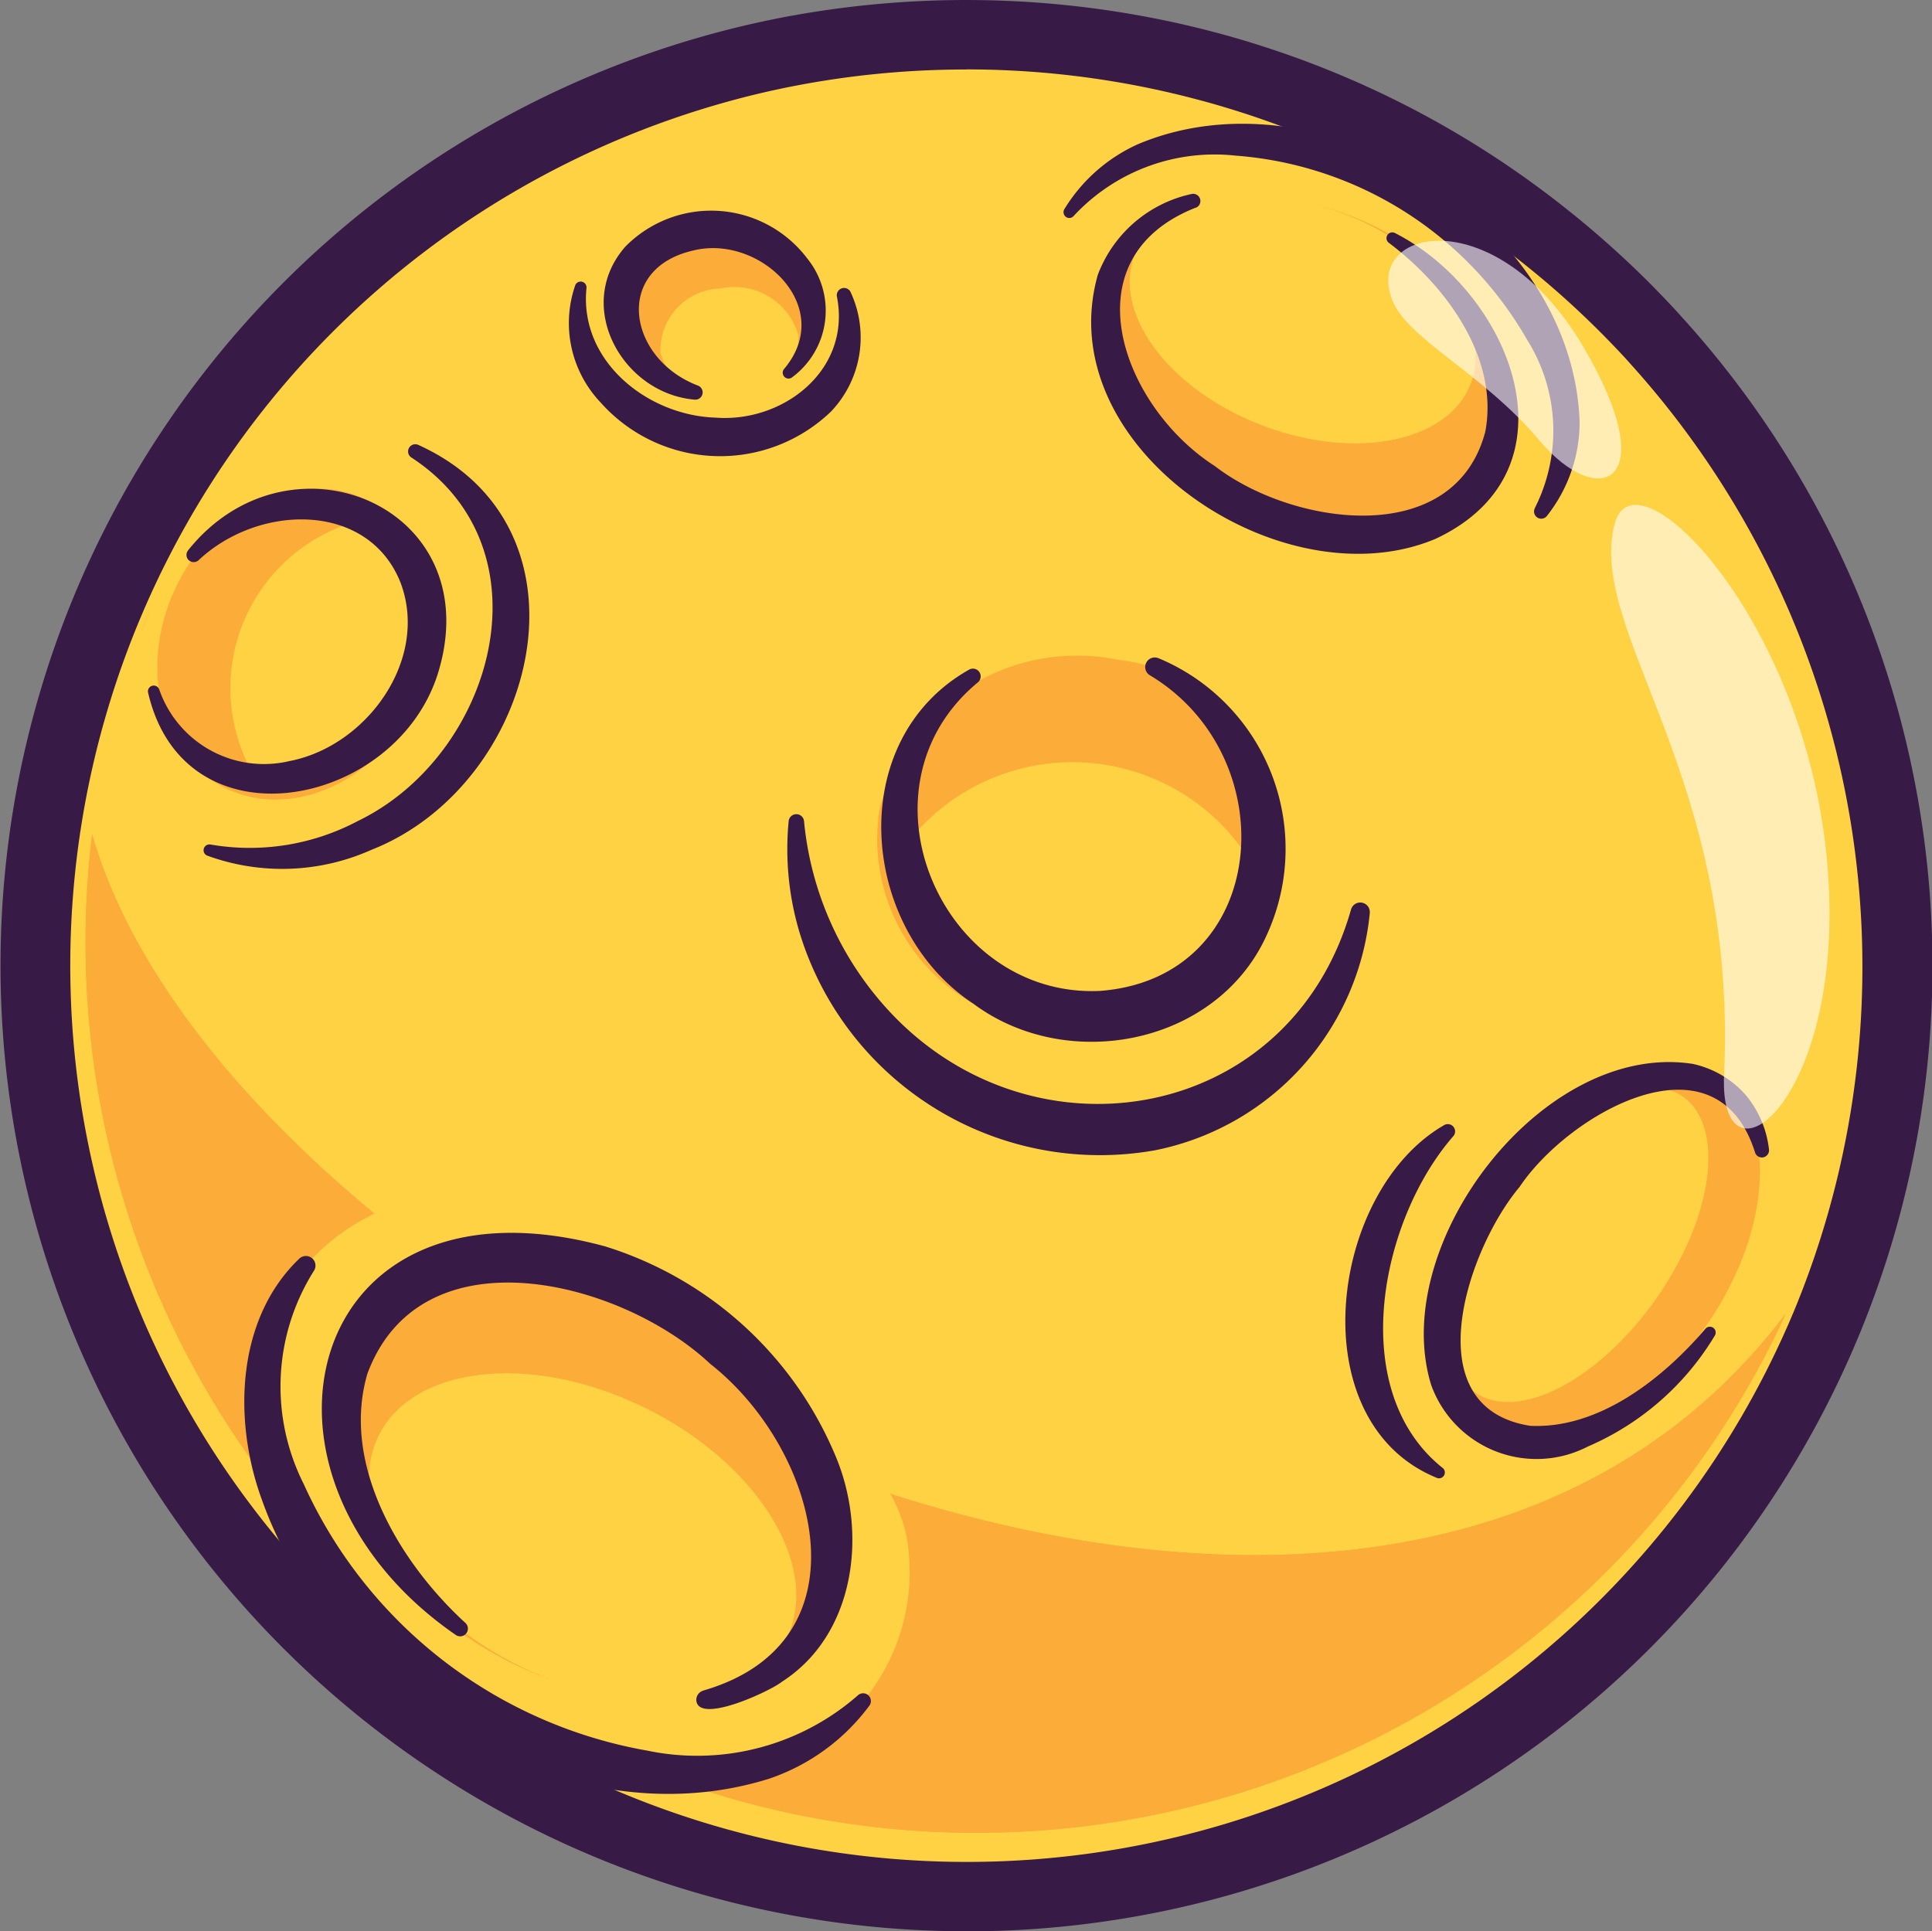 <svg xmlns="http://www.w3.org/2000/svg" xmlns:xlink="http://www.w3.org/1999/xlink" viewBox="0 0 60.538 60.522"><rect x="0" y="0" width="60.538" height="60.522" fill="#808080" stroke="none"/><defs><clipPath id="clip-path"><rect id="Rectangle_725" data-name="Rectangle 725" width="60.538" height="60.522" fill="none"/></clipPath><clipPath id="clip-path-3"><rect id="Rectangle_722" data-name="Rectangle 722" width="6.842" height="19.546" fill="none"/></clipPath><clipPath id="clip-path-4"><rect id="Rectangle_723" data-name="Rectangle 723" width="7.299" height="7.448" fill="none"/></clipPath></defs><g id="Group_498" data-name="Group 498" clip-path="url(#clip-path)"><g id="Group_497" data-name="Group 497"><g id="Group_496" data-name="Group 496" clip-path="url(#clip-path)"><path id="Path_2528" data-name="Path 2528" d="M65.954,50.108a29.185,29.185,0,1,1-34.82-39.324c.741-.209,1.491-.387,2.244-.534a29.287,29.287,0,0,1,12.272.218l.106.025c.246.058.492.119.738.185q.731.193,1.452.424A29.22,29.22,0,0,1,59.785,18.4c.182.186.363.372.539.562.107.113.212.229.315.345a29.187,29.187,0,0,1,5.315,30.8" transform="translate(-8.728 -8.62)" fill="#ffd243"/><path id="Path_2529" data-name="Path 2529" d="M26.1,172.735c-.122.3-.24.609-.353.913a8.888,8.888,0,0,1,.353-.913" transform="translate(-22.872 -153.43)" fill="#fcac38"/><path id="Path_2530" data-name="Path 2530" d="M77.3,248.959q-.48,1.047-1.051,2.06a27.908,27.908,0,0,1-52.019-17.078c4.4,15.461,39.565,32.913,53.07,15.018" transform="translate(-21.343 -207.795)" fill="#fcac38"/><path id="Path_2531" data-name="Path 2531" d="M39.595,170.42c-.117.288-.229.579-.335.869a8.375,8.375,0,0,1,.335-.869" transform="translate(-34.872 -151.373)" fill="#fcac38"/><path id="Path_2532" data-name="Path 2532" d="M77.3,248.959q-.48,1.047-1.051,2.06a27.908,27.908,0,0,1-52.019-17.078c4.4,15.461,39.565,32.913,53.07,15.018" transform="translate(-21.343 -207.795)" fill="#fcac38"/><path id="Path_2533" data-name="Path 2533" d="M405.9,304.875c-1.765,3.188-1.527,6.257.53,6.854s5.316-1.361,7.081-4.549,1.368-6.4-.69-7-5.156,1.5-6.921,4.69" transform="translate(-359.482 -266.545)" fill="#fcac38"/><path id="Path_2534" data-name="Path 2534" d="M380.58,315.541c-2.288,2.62-3.369,7.953-.348,10.387a.183.183,0,0,1-.15.329c-4.326-1.742-3.4-8.992.214-11.064a.228.228,0,0,1,.284.348" transform="translate(-335.041 -279.936)" fill="#371a45"/><path id="Path_2535" data-name="Path 2535" d="M178.789,65.46a2.741,2.741,0,0,0-3.433,1.695,2.685,2.685,0,0,0,2.2,3.1,2.741,2.741,0,0,0,3.433-1.695,2.685,2.685,0,0,0-2.2-3.1" transform="translate(-155.698 -58.055)" fill="#fcac38"/><path id="Path_2536" data-name="Path 2536" d="M186.921,80.721a1.93,1.93,0,0,0-1.882,2.015,2.078,2.078,0,0,0,2.437,1.462,1.93,1.93,0,0,0,1.882-2.015,2.078,2.078,0,0,0-2.437-1.462" transform="translate(-164.342 -71.68)" fill="#ffd243"/><path id="Path_2537" data-name="Path 2537" d="M172.112,64.966c-2.264-.187-3.808-2.936-2.177-4.794a3.773,3.773,0,0,1,5.7.369,2.6,2.6,0,0,1-.486,3.735.183.183,0,0,1-.239-.272c1.641-1.943-.756-4.224-2.837-3.714-2.536.572-2.062,3.407.149,4.24a.228.228,0,0,1-.108.436" transform="translate(-150.341 -52.442)" fill="#371a45"/><path id="Path_2538" data-name="Path 2538" d="M168.184,79.237a3.363,3.363,0,0,1-.612,3.756,5.011,5.011,0,0,1-7.216-.287,3.613,3.613,0,0,1-.793-3.679.183.183,0,0,1,.35.091c-.234,2.3,1.919,3.992,4.035,4.062,2.119.169,4.273-1.484,3.811-3.8a.228.228,0,0,1,.426-.143" transform="translate(-141.536 -70.093)" fill="#371a45"/><path id="Path_2539" data-name="Path 2539" d="M63.764,124.525c5.781,2.594,3.767,10.646-1.45,12.7a6.845,6.845,0,0,1-5.144.18.181.181,0,0,1-.1-.235.184.184,0,0,1,.205-.112,7.233,7.233,0,0,0,4.618-.738c4.247-2.052,6.1-8.509,1.669-11.395a.226.226,0,0,1,.2-.4" transform="translate(-50.678 -110.592)" fill="#371a45"/><path id="Path_2540" data-name="Path 2540" d="M44.789,139.876c-1.29,2.461-.691,5.34,1.338,6.43s4.72-.02,6.01-2.481.691-5.34-1.338-6.43-4.72.02-6.011,2.481" transform="translate(-39.179 -121.667)" fill="#fcac38"/><path id="Path_2541" data-name="Path 2541" d="M64.551,152.956a4.275,4.275,0,0,0,4.371-1.521c1.625-1.878,1.729-4.582.233-6.04a3.1,3.1,0,0,0-.691-.51,5.435,5.435,0,0,0-3.913,8.07" transform="translate(-56.617 -128.693)" fill="#ffd243"/><path id="Path_2542" data-name="Path 2542" d="M42.718,138.98c3.152-3.952,9.363-1.427,7.867,3.738-1.238,4.313-7.982,5.687-9.119.7a.182.182,0,0,1,.351-.087,3.472,3.472,0,0,0,4.08,2.248c2.43-.466,4.381-3.182,3.488-5.578-1-2.561-4.445-2.5-6.34-.711a.226.226,0,0,1-.328-.307" transform="translate(-36.829 -121.728)" fill="#371a45"/><path id="Path_2543" data-name="Path 2543" d="M238.96,231.433a8.417,8.417,0,0,1-6.725,7.427,9.838,9.838,0,0,1-11.157-6.873,9.1,9.1,0,0,1-.327-3.439.242.242,0,0,1,.482,0,10.171,10.171,0,0,0,2.468,5.73c4.472,5.128,12.735,3.826,14.67-2.956a.3.3,0,0,1,.589.106" transform="translate(-196.039 -202.813)" fill="#371a45"/><path id="Path_2544" data-name="Path 2544" d="M253.23,184.211a6.385,6.385,0,0,0-7.465,4.689,5.925,5.925,0,0,0,5.158,6.816,6.385,6.385,0,0,0,7.465-4.689,5.925,5.925,0,0,0-5.158-6.816" transform="translate(-218.204 -163.536)" fill="#fcac38"/><path id="Path_2545" data-name="Path 2545" d="M253.828,216.153a5.556,5.556,0,0,0,3.4,5.086,5.72,5.72,0,0,0,7.531-2.436,4.829,4.829,0,0,0,.388-1.145,6.555,6.555,0,0,0-11.32-1.505" transform="translate(-225.458 -189.657)" fill="#ffd243"/><path id="Path_2546" data-name="Path 2546" d="M255.8,184.366a6.473,6.473,0,0,1,3.407,8.639c-1.54,3.477-6.256,4.393-9.211,2.187-3.579-2.36-4.058-8.26-.126-10.471a.243.243,0,0,1,.271.4c-3.994,3.3-1.154,9.893,3.816,9.672,5.345-.4,5.851-7.33,1.574-9.891a.3.3,0,0,1,.269-.535" transform="translate(-219.498 -163.739)" fill="#371a45"/><path id="Path_2547" data-name="Path 2547" d="M78.762,335.551a6.593,6.593,0,0,0-3.8,2.141c-1.728,2.036-1.748,4.84-.51,7.676a13.77,13.77,0,0,0,4.106,5.189c4.8,3.8,11.006,4.15,13.868.778a6.309,6.309,0,0,0,1.417-4.549c-.169-2.871-3.145-4.594-6.157-6.981" transform="translate(-65.362 -298.049)" fill="#ffd243"/><path id="Path_2548" data-name="Path 2548" d="M70.654,352.681a6.792,6.792,0,0,0-.313,6.668,14.586,14.586,0,0,0,10.771,8.357,7.643,7.643,0,0,0,6.594-1.733.243.243,0,0,1,.368.312,6.492,6.492,0,0,1-3.173,2.308c-6.422,1.99-13.7-2.633-15.87-8.75-.9-2.453-.82-5.644,1.167-7.55a.3.3,0,0,1,.456.387" transform="translate(-60.825 -312.844)" fill="#371a45"/><path id="Path_2549" data-name="Path 2549" d="M104.265,355.653c-4.094-2.192-8.595-1.49-10.053,1.567s.679,7.311,4.773,9.5,8.595,1.49,10.053-1.567-.679-7.311-4.773-9.5" transform="translate(-83.276 -314.771)" fill="#fcac38"/><path id="Path_2550" data-name="Path 2550" d="M111.654,385.947c-3.6-1.594-7.205-.986-8.058,1.359s1.373,5.537,4.971,7.131,7.205.986,8.058-1.359-1.373-5.537-4.971-7.131" transform="translate(-91.856 -342.023)" fill="#ffd243"/><path id="Path_2551" data-name="Path 2551" d="M102.183,360.037c5.256-1.519,3.619-7.561.221-10.234-2.788-2.623-9.06-4.222-10.745.3-.836,2.826.99,5.913,3.07,7.816a.242.242,0,0,1-.3.378c-7.229-4.983-4.777-14.752,4.676-12.179a11.528,11.528,0,0,1,7.234,6.6c.99,2.379.614,5.557-1.687,7.04-.373.3-2.582,1.327-2.686.609a.3.3,0,0,1,.217-.327" transform="translate(-80.145 -307.059)" fill="#371a45"/><path id="Path_2552" data-name="Path 2552" d="M305,52.747a5.209,5.209,0,0,0,2.824-1.976c1.2-1.734,1-3.94-.188-6.076a10.882,10.882,0,0,0-3.628-3.765c-4.064-2.621-8.974-2.418-10.966.454a4.985,4.985,0,0,0-.765,3.686,9.589,9.589,0,0,0,4.581,6.155" transform="translate(-259.55 -34.721)" fill="#ffd243"/><path id="Path_2553" data-name="Path 2553" d="M312.938,46.75a5.359,5.359,0,0,0-.25-5.287,11.516,11.516,0,0,0-9.137-5.759,6.022,6.022,0,0,0-5.061,1.89.181.181,0,0,1-.256.023.184.184,0,0,1-.041-.229,5.2,5.2,0,0,1,2.318-2.045c5.766-2.419,13.625,2.4,13.831,8.718a4.754,4.754,0,0,1-1.033,2.945.226.226,0,0,1-.369-.256" transform="translate(-264.845 -30.828)" fill="#371a45"/><path id="Path_2554" data-name="Path 2554" d="M313.6,65.011c3.388,1.409,6.874.512,7.785-2s-1.1-5.7-4.483-7.107-6.874-.512-7.785,2,1.1,5.7,4.483,7.107" transform="translate(-274.376 -49.06)" fill="#fcac38"/><path id="Path_2555" data-name="Path 2555" d="M321.263,62.15c2.952.977,5.742.222,6.233-1.688s-1.505-4.249-4.457-5.226-5.742-.222-6.233,1.688,1.505,4.249,4.457,5.226" transform="translate(-281.333 -48.683)" fill="#ffd243"/><path id="Path_2556" data-name="Path 2556" d="M309.146,54.75c-4.043,1.592-2.294,6.251.6,8.1,2.409,1.864,7.5,2.63,8.473-1.083.432-2.306-1.225-4.568-3.036-5.924a.182.182,0,0,1,.2-.3c3.627,1.847,5.9,7.421,1.276,9.586-4.815,2.031-12.12-2.864-10.582-8.275a4.048,4.048,0,0,1,2.945-2.533.226.226,0,0,1,.131.43" transform="translate(-271.677 -48.243)" fill="#371a45"/><path id="Path_2557" data-name="Path 2557" d="M407.51,308.948c-1.515,2.69-1.406,5.227.242,5.666s4.213-1.386,5.727-4.076,1.406-5.227-.242-5.666-4.213,1.386-5.727,4.076" transform="translate(-361.016 -270.741)" fill="#ffd243"/><path id="Path_2558" data-name="Path 2558" d="M409.55,300.6c-1.222-3.864-5.85-1.194-7.374,1.089-1.63,1.934-3.328,6.92.337,7.488,2.133.1,4.125-1.452,5.488-3.044a.182.182,0,0,1,.294.212,8.6,8.6,0,0,1-3.975,3.478,3.508,3.508,0,0,1-4.917-1.933c-1.35-4.405,3.5-10.776,8.192-10.057a3.07,3.07,0,0,1,1.663.973,3.225,3.225,0,0,1,.731,1.7.225.225,0,0,1-.44.092" transform="translate(-354.56 -264.494)" fill="#371a45"/><g id="Group_492" data-name="Group 492" transform="translate(50.484 15.82)" opacity="0.6"><g id="Group_491" data-name="Group 491"><g id="Group_490" data-name="Group 490" clip-path="url(#clip-path-3)"><path id="Path_2559" data-name="Path 2559" d="M451.808,142.154c-.853,3.426,3.866,7.823,3.435,17.251-.183,4,4.111.63,3.168-7.247-.874-7.3-6-12.419-6.6-10" transform="translate(-451.704 -141.549)" fill="#fff"/></g></g></g><g id="Group_495" data-name="Group 495" transform="translate(43.496 7.545)" opacity="0.6"><g id="Group_494" data-name="Group 494"><g id="Group_493" data-name="Group 493" clip-path="url(#clip-path-4)"><path id="Path_2560" data-name="Path 2560" d="M389.319,69.382c.5,1.224,2.845,2.286,4.6,4.376,1.872,2.234,3.925,1.391,1.382-2.93-2.711-4.606-6.912-3.753-5.978-1.446" transform="translate(-389.186 -67.508)" fill="#fff"/></g></g></g><path id="Path_2561" data-name="Path 2561" d="M30.282,60.522A30.265,30.265,0,0,1,22.113,1.115c.761-.214,1.545-.4,2.328-.553A30.576,30.576,0,0,1,37.169.788l.119.028c.247.058.5.122.759.19.489.129,1,.277,1.5.439a29.946,29.946,0,0,1,9.52,5.089,30.327,30.327,0,0,1,2.763,2.479c.192.2.379.388.562.587.106.112.217.235.327.358a30.253,30.253,0,0,1-22.44,50.566M30.275,2.178a28.226,28.226,0,0,0-5.417.522c-.725.141-1.451.314-2.158.513A28.091,28.091,0,1,0,56.22,41.07h0A28.2,28.2,0,0,0,51.1,11.415c-.1-.113-.2-.222-.3-.329-.177-.191-.351-.369-.526-.548a28.087,28.087,0,0,0-2.562-2.3,27.771,27.771,0,0,0-8.831-4.721c-.47-.15-.941-.288-1.4-.408-.239-.064-.474-.122-.71-.178l-.119-.028a28.176,28.176,0,0,0-6.384-.728" transform="translate(0 0)" fill="#371a45"/></g></g></g></svg>